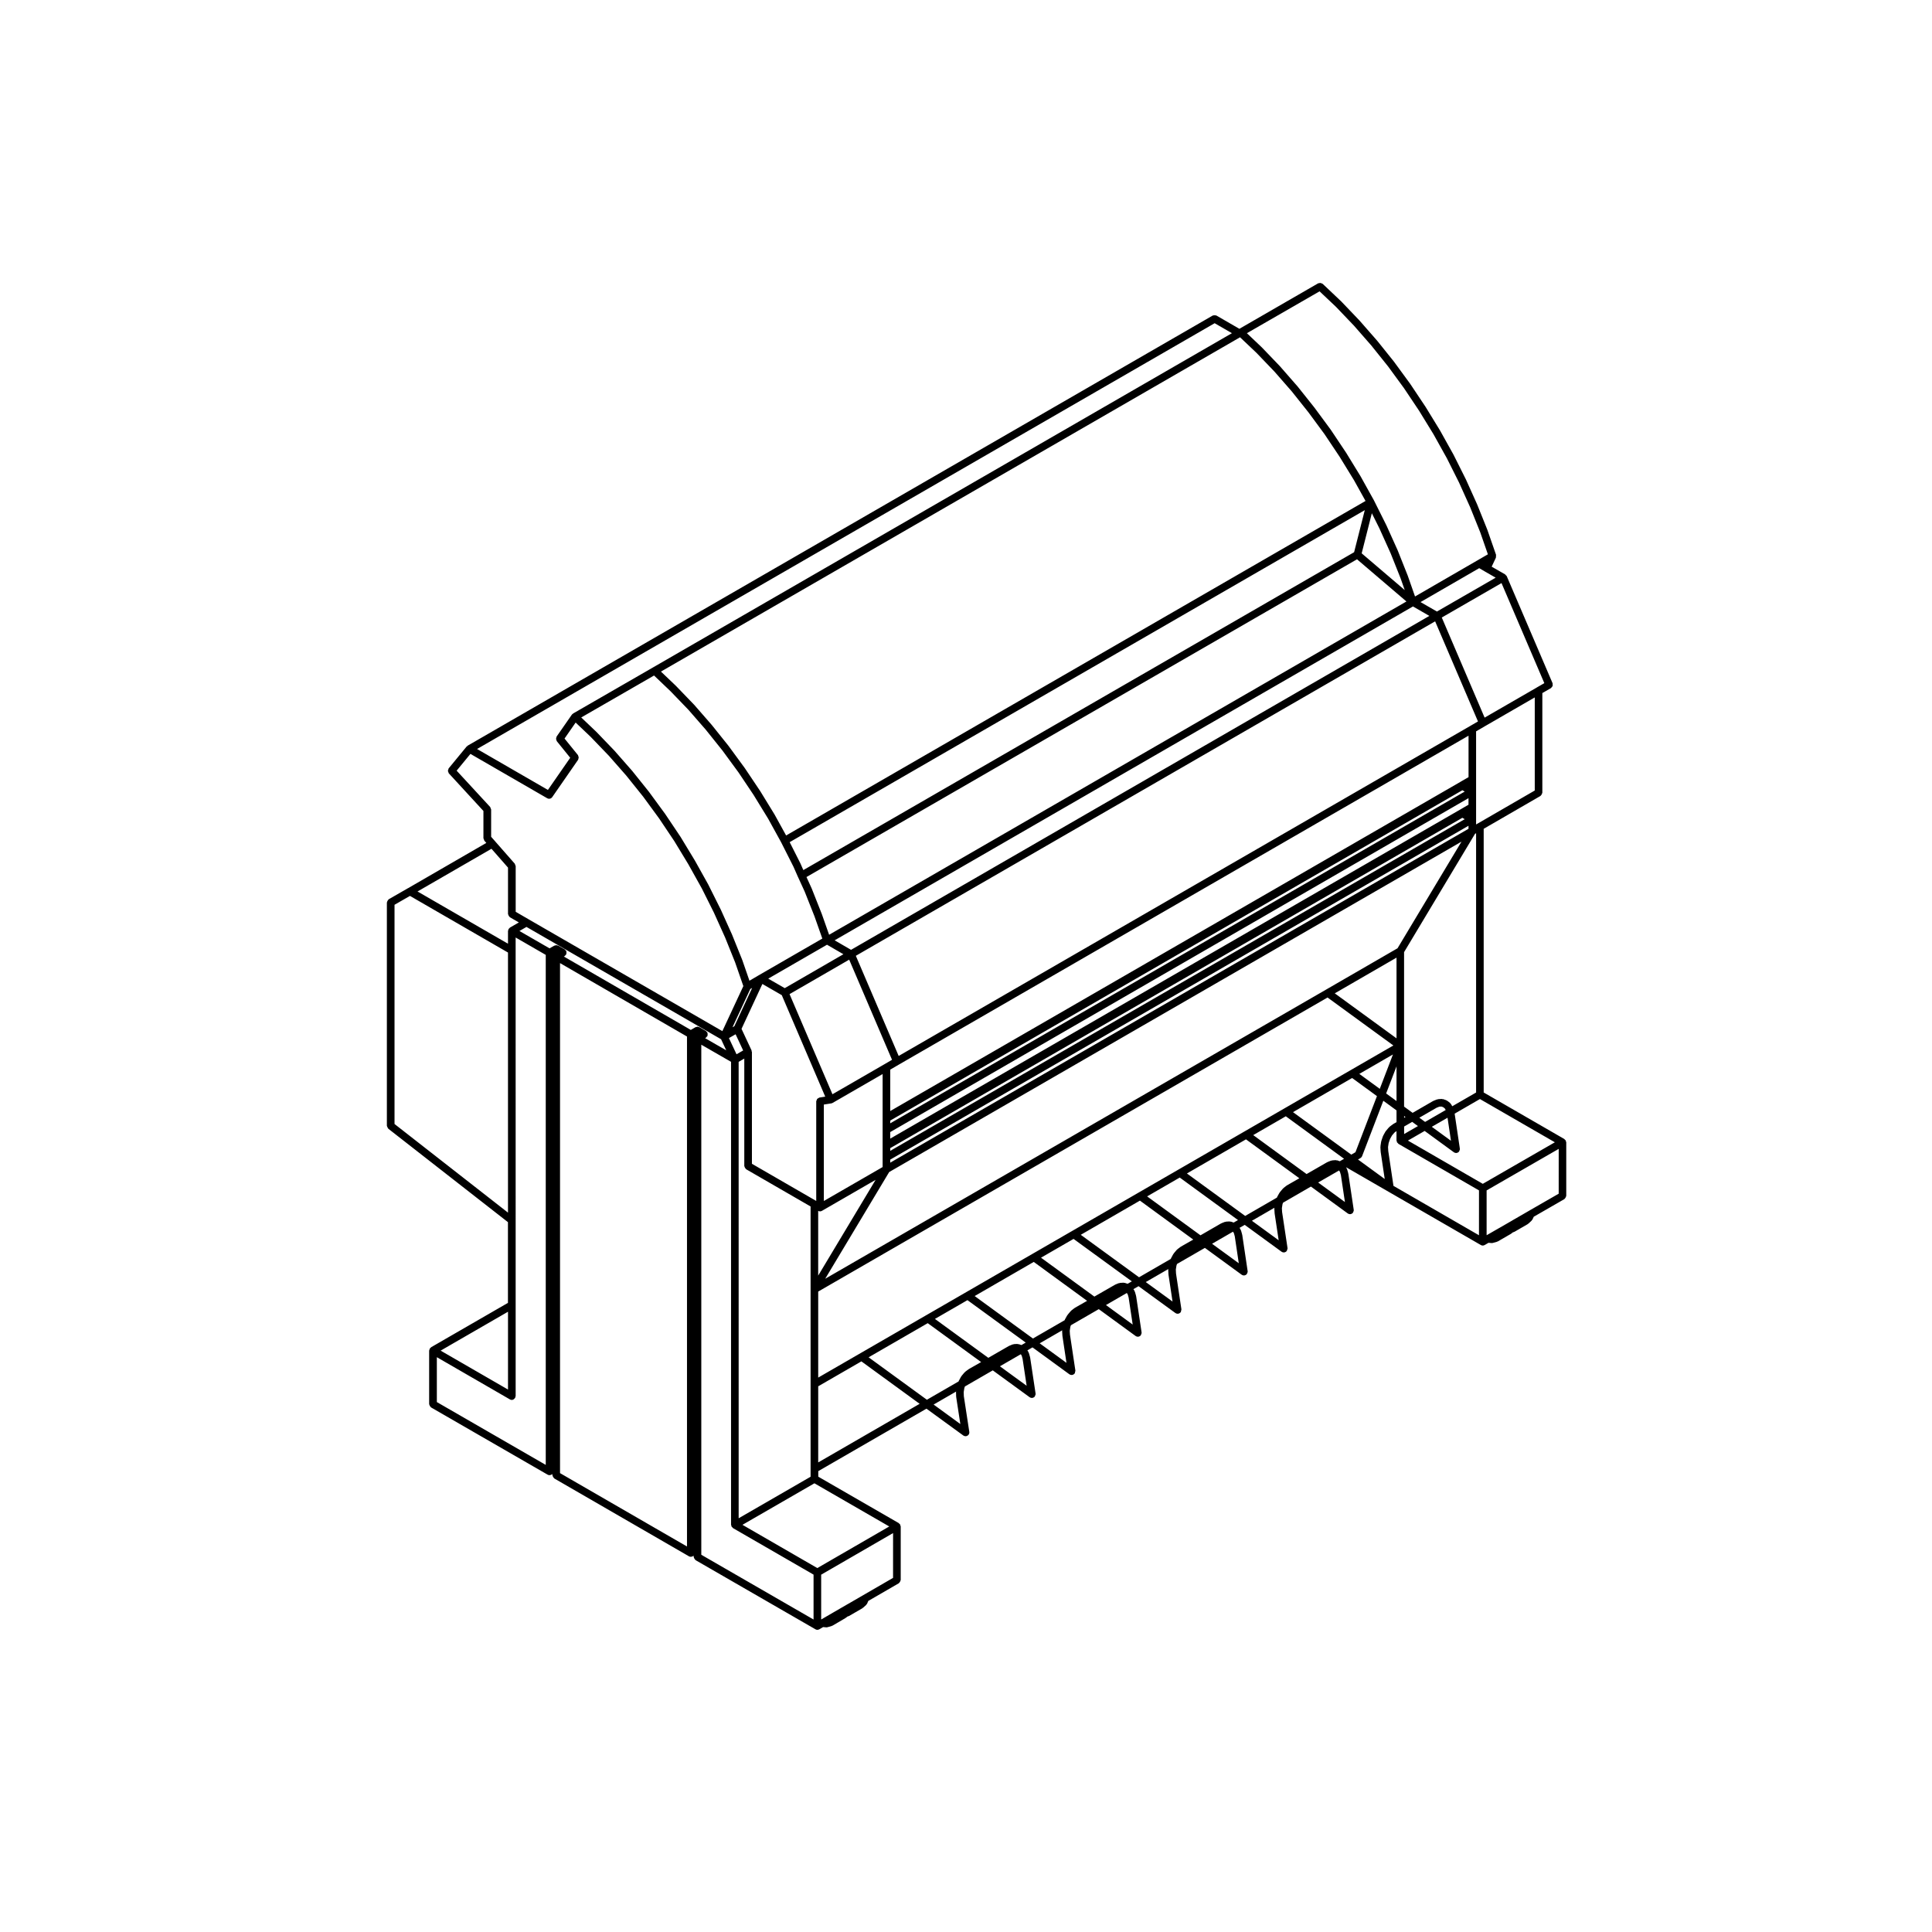 <?xml version="1.0" encoding="UTF-8"?>
<!-- Uploaded to: SVG Find, www.svgrepo.com, Generator: SVG Find Mixer Tools -->
<svg fill="#000000" width="800px" height="800px" version="1.1" viewBox="144 144 512 512" xmlns="http://www.w3.org/2000/svg">
 <path d="m559.02 446.6c-0.012-0.098-0.031-0.156-0.066-0.242-0.02-0.047 0.004-0.098-0.02-0.133-0.023-0.035-0.074-0.047-0.105-0.082-0.059-0.082-0.105-0.125-0.188-0.188-0.035-0.031-0.039-0.082-0.082-0.105l-21.367-12.332v-69.879l15.039-8.699c0.039-0.023 0.047-0.082 0.082-0.105 0.105-0.082 0.16-0.176 0.23-0.297 0.066-0.117 0.121-0.207 0.137-0.336 0.012-0.051 0.055-0.082 0.055-0.125v-26.41l2.293-1.32c0.105-0.059 0.133-0.176 0.203-0.266 0.09-0.102 0.191-0.172 0.23-0.301 0.047-0.125 0.004-0.25-0.004-0.387-0.012-0.105 0.039-0.211-0.004-0.316l-12.148-28.379c-0.012-0.02-0.035-0.023-0.047-0.047-0.012-0.02 0-0.039-0.012-0.059-0.047-0.082-0.141-0.098-0.203-0.156-0.066-0.07-0.086-0.168-0.168-0.215l-3.566-2.047 1.109-2.363v-0.004l0.004-0.004c0.016-0.031-0.004-0.059 0.004-0.09 0.047-0.125 0.023-0.246 0.02-0.383-0.004-0.102 0.051-0.188 0.016-0.289l-0.004-0.012 0.008-0.008-2.312-6.641c-0.004-0.012-0.012-0.012-0.016-0.02-0.004-0.004 0.004-0.016 0-0.023l-2.672-6.648c-0.004-0.004-0.012-0.012-0.016-0.016-0.004-0.012 0.004-0.016 0-0.023l-2.969-6.594c-0.004-0.012-0.016-0.012-0.02-0.016 0-0.012 0.004-0.02 0-0.023l-3.254-6.5c-0.004-0.004-0.016-0.012-0.016-0.016-0.004-0.012 0-0.016-0.004-0.023l-3.559-6.387c-0.004-0.004-0.016-0.004-0.016-0.016-0.004-0.004 0-0.016-0.004-0.02l-3.809-6.219c-0.004-0.012-0.016-0.004-0.02-0.016-0.004-0.004 0-0.016-0.004-0.02l-4.039-6.051c-0.004-0.004-0.016-0.004-0.02-0.016-0.004-0.004 0-0.016-0.004-0.02l-4.266-5.828c-0.004-0.004-0.016-0.004-0.02-0.012-0.004-0.012 0-0.02-0.004-0.023l-4.465-5.566c-0.004-0.004-0.016-0.004-0.02-0.012-0.012-0.012-0.004-0.02-0.012-0.023l-4.637-5.297c-0.004-0.004-0.016-0.004-0.02-0.012-0.004-0.004-0.004-0.02-0.012-0.023l-4.781-5.004c-0.004-0.004-0.02-0.004-0.023-0.012-0.004-0.012-0.004-0.02-0.012-0.023l-4.922-4.66c-0.07-0.066-0.16-0.051-0.246-0.098-0.109-0.066-0.203-0.109-0.328-0.125-0.137-0.016-0.246 0.016-0.371 0.051-0.086 0.023-0.168-0.012-0.246 0.035l-20.879 12.055-6.074-3.512c-0.039-0.023-0.09 0-0.133-0.02-0.117-0.051-0.227-0.051-0.359-0.051-0.137 0-0.25-0.004-0.383 0.051-0.039 0.02-0.09-0.004-0.125 0.02l-197.45 113.99c-0.059 0.035-0.066 0.105-0.109 0.141-0.051 0.047-0.117 0.035-0.16 0.09l-4.75 5.777c-0.07 0.086-0.055 0.195-0.09 0.297-0.051 0.125-0.117 0.238-0.109 0.371 0 0.121 0.07 0.223 0.121 0.332 0.039 0.105 0.031 0.23 0.109 0.316l9.176 9.977v7.211c0 0.125 0.098 0.211 0.133 0.324 0.047 0.109 0.031 0.246 0.117 0.344l0.52 0.586-20.738 11.996h-0.016l-5.094 2.926c-0.047 0.023-0.051 0.082-0.086 0.105-0.105 0.086-0.16 0.18-0.227 0.297-0.07 0.117-0.125 0.211-0.141 0.344-0.012 0.051-0.055 0.082-0.055 0.125v59.168c0 0.023 0.023 0.039 0.023 0.066 0.012 0.121 0.09 0.215 0.141 0.332 0.059 0.121 0.09 0.25 0.191 0.336 0.016 0.016 0.012 0.039 0.031 0.055l31.699 24.754v21.391l-20.367 11.758c-0.039 0.023-0.047 0.074-0.082 0.105-0.082 0.059-0.125 0.105-0.188 0.188-0.031 0.035-0.082 0.039-0.105 0.082-0.023 0.039 0 0.09-0.02 0.133-0.035 0.086-0.055 0.145-0.066 0.242-0.012 0.047-0.055 0.082-0.055 0.125v14.211c0 0.051 0.047 0.082 0.055 0.125 0.016 0.133 0.074 0.223 0.137 0.332 0.07 0.121 0.121 0.223 0.238 0.309 0.035 0.031 0.039 0.082 0.082 0.105l30.875 17.809c0.156 0.098 0.328 0.137 0.504 0.137 0.176 0 0.344-0.047 0.504-0.137l0.262-0.152v0.297c0 0.051 0.047 0.082 0.055 0.125 0.016 0.125 0.074 0.223 0.137 0.332 0.07 0.117 0.121 0.223 0.238 0.309 0.035 0.031 0.039 0.082 0.082 0.105l35.664 20.617c0.156 0.098 0.328 0.137 0.504 0.137 0.176 0 0.344-0.047 0.504-0.133l0.258-0.145v0.301c0 0.051 0.047 0.086 0.055 0.125 0.016 0.133 0.074 0.223 0.137 0.332 0.07 0.121 0.121 0.223 0.238 0.309 0.035 0.031 0.039 0.082 0.082 0.105l31.766 18.324c0.156 0.098 0.328 0.137 0.504 0.137s0.344-0.047 0.504-0.137l1.023-0.59 0.797 0.07c0.031 0.004 0.059 0.004 0.09 0.004 0.098 0 0.188-0.016 0.281-0.039l1.117-0.324c0.031-0.012 0.039-0.047 0.07-0.055 0.055-0.02 0.105-0.016 0.16-0.047l3.473-2.035c0.035-0.02 0.035-0.066 0.066-0.086 0.031-0.023 0.07-0.016 0.102-0.039l0.238-0.215 0.277-0.086c0.023-0.012 0.035-0.039 0.059-0.051 0.051-0.02 0.102-0.012 0.145-0.039l3.516-2.035c0.035-0.02 0.035-0.059 0.066-0.086 0.031-0.02 0.074-0.016 0.105-0.039l0.848-0.762c0.035-0.035 0.023-0.086 0.059-0.117 0.066-0.074 0.145-0.125 0.188-0.223l0.316-0.727 8.086-4.68c0.039-0.023 0.047-0.082 0.082-0.105 0.105-0.082 0.16-0.176 0.23-0.297 0.066-0.117 0.121-0.207 0.137-0.336 0.012-0.051 0.055-0.082 0.055-0.125v-14.203c0-0.051-0.047-0.082-0.055-0.125-0.012-0.098-0.031-0.156-0.066-0.242-0.02-0.047 0.004-0.098-0.02-0.137-0.023-0.039-0.082-0.047-0.105-0.082-0.055-0.074-0.105-0.125-0.18-0.18-0.035-0.031-0.039-0.082-0.082-0.105l-21.34-12.309v-1.473l28.668-16.551 9.766 7.109c0.18 0.125 0.387 0.191 0.594 0.191 0.051 0 0.105-0.004 0.152-0.016 0.273-0.039 0.5-0.191 0.648-0.387 0-0.004 0.012-0.004 0.016-0.012 0.16-0.227 0.215-0.504 0.176-0.754l-1.445-9.438-0.035-1.098 0.168-1.047 0.145-0.434 7.391-4.266 9.758 7.109c0.18 0.133 0.387 0.195 0.594 0.195 0.051 0 0.102-0.004 0.145-0.012 0.277-0.047 0.508-0.191 0.664-0.402 0.035-0.051 0.016-0.105 0.039-0.152 0.098-0.18 0.176-0.371 0.145-0.59l-1.438-9.547c-0.004-0.023-0.031-0.035-0.035-0.059s0.012-0.047 0.004-0.066l-0.297-1.059c-0.016-0.051-0.07-0.066-0.09-0.109-0.02-0.047 0.004-0.098-0.02-0.137l-0.293-0.48 1.352-0.781 9.77 7.125c0.18 0.125 0.387 0.191 0.594 0.191 0.051 0 0.102-0.004 0.145-0.012 0.277-0.047 0.508-0.191 0.66-0.398 0.004-0.004 0.012 0 0.012-0.004 0.09-0.121 0.07-0.273 0.102-0.406 0.023-0.109 0.105-0.211 0.086-0.332l-1.438-9.559-0.059-0.992 0.16-1.062 0.145-0.418 7.391-4.266 9.758 7.113c0.18 0.133 0.387 0.195 0.594 0.195 0.051 0 0.102-0.004 0.145-0.012 0.277-0.047 0.508-0.191 0.664-0.402 0.035-0.047 0.016-0.105 0.039-0.152 0.098-0.18 0.176-0.371 0.145-0.59l-1.438-9.562c-0.004-0.023-0.031-0.035-0.039-0.059 0-0.023 0.016-0.039 0.012-0.066l-0.297-1.055c-0.016-0.051-0.066-0.066-0.086-0.105-0.02-0.051 0.004-0.105-0.023-0.145l-0.289-0.469 1.352-0.777 9.766 7.113c0.18 0.125 0.387 0.191 0.594 0.191 0.051 0 0.102-0.004 0.145-0.012 0.277-0.047 0.508-0.191 0.66-0.398 0.004-0.004 0.012 0 0.012-0.004 0.09-0.121 0.07-0.273 0.102-0.406 0.023-0.109 0.105-0.211 0.086-0.332l-1.43-9.5-0.051-1.062 0.168-1.043 0.145-0.434 7.387-4.262 9.742 7.109c0.18 0.133 0.387 0.195 0.594 0.195 0.051 0 0.102-0.004 0.145-0.012 0.277-0.047 0.516-0.191 0.664-0.402 0.023-0.035 0.012-0.082 0.031-0.109 0.105-0.191 0.191-0.398 0.156-0.629l-1.422-9.551c-0.004-0.023-0.031-0.035-0.039-0.059 0-0.023 0.016-0.047 0.012-0.066l-0.297-1.059c-0.016-0.047-0.066-0.066-0.086-0.105-0.02-0.051 0.004-0.102-0.02-0.141l-0.293-0.484 1.367-0.789 9.758 7.113c0.18 0.133 0.387 0.195 0.594 0.195 0.051 0 0.102-0.004 0.145-0.012 0.277-0.047 0.508-0.191 0.664-0.402 0.047-0.059 0.02-0.133 0.051-0.203 0.082-0.172 0.168-0.344 0.137-0.543l-1.438-9.539-0.059-1.012 0.16-1.055 0.145-0.414 7.394-4.273 9.754 7.117c0.18 0.133 0.387 0.195 0.594 0.195 0.051 0 0.102-0.004 0.145-0.012 0.277-0.047 0.508-0.191 0.664-0.402 0.023-0.035 0.012-0.082 0.031-0.109 0.105-0.191 0.191-0.398 0.156-0.629l-1.43-9.562c-0.004-0.023-0.035-0.035-0.039-0.059-0.004-0.023 0.016-0.047 0.012-0.07l-0.301-1.059c-0.016-0.051-0.066-0.066-0.09-0.105-0.016-0.051 0.004-0.102-0.02-0.141l-0.188-0.309 35.742 20.637c0.156 0.098 0.328 0.137 0.504 0.137 0.176 0 0.344-0.047 0.504-0.137l1.023-0.59 0.805 0.066c0.023 0.004 0.055 0.004 0.082 0.004 0.09 0 0.18-0.016 0.277-0.039l1.109-0.312c0.031-0.012 0.039-0.047 0.07-0.055 0.055-0.02 0.105-0.016 0.16-0.047l3.516-2.035c0.035-0.02 0.035-0.066 0.066-0.09 0.035-0.02 0.082-0.012 0.105-0.039l0.223-0.203 0.273-0.086c0.031-0.012 0.035-0.039 0.066-0.055 0.051-0.02 0.105-0.012 0.152-0.039l3.516-2.035c0.035-0.02 0.035-0.066 0.07-0.09 0.035-0.023 0.082-0.016 0.109-0.047l0.82-0.766c0.035-0.031 0.023-0.082 0.051-0.109 0.059-0.07 0.137-0.109 0.176-0.195l0.344-0.734 8.105-4.664c0.047-0.023 0.047-0.082 0.086-0.105 0.105-0.086 0.16-0.18 0.227-0.297 0.07-0.117 0.125-0.211 0.141-0.344 0.012-0.051 0.055-0.082 0.055-0.125v-14.203c0-0.051-0.047-0.086-0.059-0.129zm-8.293-93.105-15.027 8.695h-0.004l-0.516 0.297v-24.672l2.273-1.324s0-0.004 0.004-0.004l13.27-7.664zm-23.117 86.715 0.91 6.106-5.078-3.703zm-5.945 1.109-1.527-1.117 4.574-2.641 0.715-0.281 0.555-0.035 0.465 0.16 0.449 0.352 0.23 0.406zm6.719-4.852c-0.047-0.055-0.039-0.133-0.102-0.176l-0.719-0.562c-0.051-0.039-0.109-0.02-0.168-0.047-0.051-0.031-0.066-0.098-0.121-0.109l-0.816-0.289c-0.059-0.02-0.109 0.02-0.172 0.012-0.082-0.004-0.133-0.086-0.223-0.066l-0.918 0.055c-0.059 0.004-0.09 0.059-0.145 0.07-0.055 0.016-0.105-0.023-0.16 0l-0.938 0.367c-0.023 0.012-0.031 0.039-0.055 0.055-0.023 0.012-0.055-0.004-0.082 0.012l-5.406 3.125-2.266-1.652v-40.938l18.797-31.348 0.289-0.168v68.719l-6.316 3.641-0.332-0.578c-0.031-0.066-0.102-0.07-0.148-0.121zm-187.09 16.66c0.016 0.125 0.074 0.223 0.137 0.332 0.07 0.117 0.121 0.223 0.238 0.309 0.035 0.031 0.039 0.082 0.082 0.105l17.062 9.855v71.625l-19.062 11.004-0.004-120.96 1.496-0.863v28.461c-0.004 0.051 0.047 0.078 0.051 0.129zm-2.109-29.734-2.012-4.293 1.77-1.008 2 4.293zm-0.574-7.441-0.492 0.281 4.719-10.141 0.484-0.277zm4-12.051-1.914-5.527c-0.004-0.012-0.016-0.012-0.02-0.02-0.004-0.012 0.004-0.02 0-0.023l-2.676-6.644-0.016-0.016c-0.004-0.012 0.004-0.016 0-0.023l-2.969-6.59c-0.004-0.012-0.016-0.012-0.02-0.016 0-0.012 0.004-0.016 0-0.02l-3.254-6.516c-0.004-0.004-0.016-0.004-0.016-0.016-0.004-0.012 0-0.02-0.004-0.031l-3.559-6.383c-0.004-0.004-0.016-0.004-0.02-0.016 0-0.004 0.004-0.012 0-0.016l-3.769-6.223c-0.004-0.012-0.016-0.004-0.02-0.016-0.004-0.012 0-0.016-0.004-0.023l-4.047-6.035c-0.004-0.004-0.016-0.004-0.02-0.016-0.004-0.004 0-0.016-0.004-0.02l-4.266-5.824c-0.004-0.004-0.016-0.004-0.02-0.012-0.004-0.012 0-0.02-0.004-0.023l-4.473-5.582c-0.004-0.004-0.016-0.004-0.02-0.012-0.012-0.012-0.004-0.02-0.012-0.023l-4.644-5.289c-0.004-0.004-0.016-0.004-0.02-0.012-0.004-0.004-0.004-0.02-0.012-0.023l-4.797-4.988c-0.012-0.012-0.02-0.004-0.023-0.012-0.004-0.004-0.004-0.016-0.012-0.02l-3.945-3.754 19.297-11.117 4.336 4.137 4.766 4.941 4.594 5.269 4.453 5.562 4.231 5.773 4.016 5.992v0.004l3.812 6.219h0.004l3.473 6.312 3.258 6.453 1.195 2.719c0 0.004 0.012 0.004 0.012 0.012v0.004l1.773 3.871 2.602 6.566v0.004l2.07 5.875-16.871 9.738zm169.93-113.25 2.621 6.578 1.102 3.144-11.406-9.734 2.695-10.625 2.019 4.047v0.004zm20.625 72.184v0.805l-153.25 88.48v-0.805zm-153.25 86.156v-0.719l151.62-87.547 0.629 0.367zm151.12-90.492v0l-151.12 87.25v-1.734l153.25-88.496v1.738zm-151.12 83.195v-0.727l151.63-87.547 0.621 0.352zm151.13-90.516c-0.004 0-0.004 0.004-0.004 0.012l-151.12 87.246v-10.973l2.262-1.32s0-0.004 0.004-0.004l150.99-87.176v10.988zm-148.89 72.66-11.352-26.539 153.52-88.641 11.355 26.531-2.004 1.164s0 0.004-0.004 0.004zm-12.621-28.125-4.348-2.519 153.26-88.48 4.348 2.504zm-5.812-3.992-1.945-5.523c-0.004-0.004-0.016-0.012-0.016-0.016v-0.02l-2.629-6.644c-0.004-0.012-0.016-0.012-0.02-0.02-0.004-0.012 0.004-0.02 0-0.031l-1.391-3.043 145.9-84.207 13.094 11.18zm139.13-101.38-145.96 84.242-0.742-1.699c-0.004-0.012-0.02-0.012-0.023-0.02 0-0.012 0.004-0.02 0-0.031l-2.856-5.652 152.41-87.984zm-139.69 104.02 4.348 2.519-15.547 8.988-4.375-2.519zm5.879 3.957 11.352 26.539-1.996 1.164s0 0.004-0.004 0.004l-13.785 7.961-11.371-26.535zm-4.719 38.078c0.07-0.016 0.133-0.016 0.203-0.047 0.016-0.004 0.02-0.031 0.035-0.035 0.023-0.012 0.051-0.004 0.07-0.02l13.27-7.664v24.652l-15.578 8.992v-25.555l1.961-0.309c0.012 0.004 0.016-0.016 0.039-0.016zm11.719 20.281-15.215 25.371v-17.156c0.152 0.09 0.316 0.133 0.484 0.133 0.172 0 0.344-0.047 0.504-0.137zm137.1-33.234-3.488 9.109-5.426-3.961zm-152.31 85.633v-22.797l134.98-77.93 17.445 12.711zm153.26-82.48v9.191l-2.75-2.012zm-16.367-19.352 16.367-9.461v21.387zm-2.348-0.965-132.69 76.602 16.953-28.277 151.67-87.562-16.949 28.258zm20.73 33.473 0.359 0.266-0.359 0.207zm0 2.789 2.137-1.234 1.527 1.113-3.664 2.109zm37.156-117.5-2.019 1.16c-0.004 0-0.004 0.004-0.004 0.012l-13.801 7.965-11.352-26.531 15.828-9.125zm-12.895-27.949-15.566 8.969-4.348-2.504 15.551-8.988 1.512 0.883c0.004 0 0.004 0.004 0.004 0.004zm-46.668-75.887 4.363 4.125 4.762 4.984 4.578 5.234 4.457 5.562 4.223 5.773 4.012 6v0.004l3.805 6.207 3.543 6.363 3.215 6.418 2.969 6.594 2.656 6.609 2.023 5.824-2.801 1.621s0 0.004-0.004 0.004l-16.504 9.547-1.941-5.547c-0.004-0.012-0.012-0.012-0.016-0.016-0.004-0.012 0.004-0.02 0-0.023l-2.641-6.637c-0.004-0.004-0.012-0.012-0.016-0.016-0.004-0.012 0.004-0.016 0-0.023l-2.969-6.59c-0.004-0.012-0.016-0.012-0.02-0.016 0-0.012 0.004-0.016 0-0.02l-3.254-6.516c-0.004-0.004-0.016-0.012-0.016-0.016-0.004-0.012 0-0.02-0.004-0.031l-3.551-6.387c-0.004-0.004-0.016-0.004-0.016-0.016-0.004-0.004 0-0.016-0.004-0.02l-3.812-6.219c-0.004-0.012-0.016-0.004-0.02-0.016-0.004-0.004 0-0.016-0.004-0.02l-4.035-6.039c-0.004-0.004-0.016-0.004-0.02-0.016-0.004-0.004 0-0.016-0.004-0.02l-4.289-5.812c-0.004-0.004-0.016-0.004-0.02-0.012-0.004-0.012 0-0.02-0.004-0.023l-4.449-5.586c-0.004-0.004-0.016-0.004-0.02-0.012-0.012-0.012-0.004-0.02-0.012-0.023l-4.629-5.301c-0.004-0.004-0.016-0.004-0.02-0.012-0.004-0.004-0.004-0.02-0.012-0.023l-4.785-4.988c-0.004-0.004-0.016-0.004-0.023-0.012-0.004-0.012-0.004-0.02-0.012-0.023l-3.941-3.738zm-21.074 12.176 4.359 4.133 4.766 4.969 4.574 5.234 4.445 5.582 4.242 5.758 4.004 5.992v0.004l3.809 6.207 3.055 5.496-153.55 88.652-3.027-5.492c-0.004-0.004-0.012-0.004-0.016-0.016-0.004-0.004 0-0.016-0.004-0.023l-3.812-6.219c-0.004-0.012-0.016-0.004-0.02-0.016-0.004-0.004 0-0.016-0.004-0.02l-4.047-6.039c-0.004-0.004-0.016-0.004-0.02-0.016-0.004-0.004 0-0.016-0.004-0.02l-4.277-5.836c-0.004-0.004-0.016-0.004-0.02-0.012-0.004-0.012 0-0.02-0.004-0.023l-4.457-5.566c-0.004-0.004-0.016-0.004-0.02-0.012-0.012-0.012-0.004-0.02-0.012-0.023l-4.621-5.297c-0.004-0.012-0.02-0.004-0.023-0.016-0.004-0.004-0.004-0.016-0.012-0.02l-4.816-4.996c-0.004-0.004-0.016-0.004-0.02-0.012-0.004-0.004-0.004-0.016-0.012-0.02l-3.926-3.738zm-6.731-3.727 4.578 2.644-153.48 88.613-21.109 12.168c-0.047 0.023-0.051 0.086-0.09 0.117-0.047 0.031-0.102 0.02-0.137 0.059-0.02 0.02-0.012 0.051-0.031 0.074-0.02 0.02-0.051 0.02-0.07 0.047l-4.047 5.82c-0.055 0.074-0.023 0.168-0.055 0.246-0.047 0.125-0.086 0.23-0.082 0.363 0.004 0.133 0.051 0.238 0.105 0.359 0.035 0.082 0.016 0.172 0.07 0.242l3.566 4.41-5.91 8.523-18.777-10.848zm-200.88 118.58 3.656-4.445 20.344 11.754c0.156 0.098 0.328 0.137 0.504 0.137 0.316 0 0.637-0.152 0.828-0.434l6.867-9.91c0.055-0.074 0.023-0.168 0.055-0.246 0.047-0.125 0.086-0.23 0.082-0.363-0.004-0.137-0.051-0.238-0.105-0.359-0.035-0.082-0.016-0.172-0.07-0.242l-3.566-4.402 2.941-4.238 4.035 3.836v0.004l4.797 4.988 4.59 5.231 4.469 5.57 4.223 5.769 4.031 6.016 3.734 6.16v0.004l3.559 6.383h0.004l3.211 6.43v0.004l2.969 6.59 2.641 6.559v0.004l2.18 6.293-5.559 11.934-51.387-29.66c-0.004 0-0.004-0.004-0.004-0.004l-3.379-1.961v-12.09c0-0.125-0.098-0.215-0.137-0.328-0.039-0.109-0.031-0.242-0.109-0.332l-5.176-5.894c-0.004-0.004-0.004-0.012-0.004-0.012l-1.082-1.223v-7.219c0-0.125-0.098-0.223-0.137-0.332-0.047-0.117-0.039-0.25-0.125-0.348zm9.23 20.699 4.383 4.992v12.293c0 0.051 0.047 0.082 0.055 0.125 0.016 0.133 0.074 0.227 0.141 0.344 0.066 0.109 0.117 0.211 0.223 0.293 0.039 0.031 0.039 0.086 0.086 0.105l2.371 1.371-2.367 1.367c-0.047 0.023-0.051 0.082-0.086 0.109-0.074 0.055-0.121 0.105-0.18 0.18-0.031 0.035-0.082 0.039-0.105 0.082-0.023 0.039 0 0.09-0.016 0.125-0.039 0.086-0.059 0.156-0.07 0.246-0.012 0.051-0.055 0.082-0.055 0.125v3.406l-23.977-13.844zm-25.691 72.938v-58.094l4.09-2.352 25.98 15.008v68.926zm30.074 49.75v20.625l-17.855-10.316zm10 40.59-28.859-16.652v-11.891l19.367 11.191c0.156 0.098 0.328 0.137 0.504 0.137 0.336 0 0.594-0.195 0.777-0.453 0.023-0.031 0.074-0.02 0.098-0.055 0.047-0.082 0.012-0.168 0.035-0.25 0.023-0.09 0.105-0.152 0.105-0.25v-46.566l-0.004-71.57v-3.406l7.981 4.606v135.16zm37.434 21.625-33.648-19.445v-135.16l33.648 19.457zm3.137-137.65c-0.086-0.035-0.152-0.055-0.242-0.07-0.051-0.004-0.074-0.051-0.121-0.051s-0.074 0.047-0.117 0.051c-0.098 0.012-0.168 0.035-0.258 0.07-0.047 0.02-0.098-0.004-0.133 0.02l-1.258 0.734-33.645-19.453 0.242-0.137c0.109-0.066 0.141-0.188 0.223-0.289 0.039-0.051 0.117-0.031 0.152-0.09 0.023-0.047 0-0.09 0.016-0.133 0.055-0.121 0.051-0.238 0.051-0.367 0-0.133 0.004-0.246-0.051-0.367-0.016-0.047 0.012-0.09-0.016-0.133-0.051-0.086-0.141-0.098-0.207-0.156-0.066-0.07-0.086-0.168-0.168-0.215l-1.762-1.008c-0.047-0.023-0.098 0-0.137-0.02-0.082-0.031-0.141-0.047-0.23-0.059-0.051-0.004-0.082-0.055-0.133-0.055-0.051 0-0.082 0.047-0.125 0.055-0.09 0.012-0.152 0.031-0.238 0.066-0.047 0.016-0.09-0.012-0.133 0.016l-1.273 0.727-7.981-4.602 1.867-1.078 51.57 29.766 1.375 2.941-5.617-3.234 0.238-0.133c0.105-0.059 0.133-0.176 0.207-0.266 0.047-0.051 0.125-0.035 0.16-0.098 0.023-0.047 0-0.102 0.02-0.141 0.051-0.121 0.051-0.227 0.051-0.359 0-0.137 0-0.25-0.051-0.379-0.02-0.047 0.004-0.098-0.02-0.133-0.047-0.082-0.133-0.09-0.191-0.145-0.07-0.07-0.086-0.172-0.168-0.223l-1.754-1.027c-0.043-0.039-0.094-0.008-0.145-0.027zm30.398 157-29.746-17.16v-135.17l7.883 4.535v122.7c0 0.051 0.047 0.086 0.055 0.125 0.012 0.098 0.031 0.156 0.066 0.242 0.02 0.047-0.004 0.098 0.02 0.133 0.02 0.035 0.07 0.023 0.098 0.055 0.059 0.086 0.109 0.145 0.195 0.211 0.035 0.031 0.039 0.082 0.082 0.105l21.352 12.328v11.895zm21.066-11.027-7.863 4.551-3.512 2.035-0.875 0.5s0 0.004-0.004 0.004h-0.004l-3.516 2.035-3.269 1.898v-11.879l19.055-11.023-0.004 11.879zm-1-13.629-19.062 11.023-19.84-11.461 19.07-11.004zm-19.09-113.31c-0.09 0.102-0.102 0.211-0.141 0.332-0.035 0.105-0.121 0.18-0.121 0.301v26.41l-17.043-9.848v-29.625c0-0.082-0.07-0.125-0.086-0.203-0.016-0.082 0.023-0.152-0.012-0.227l-2.66-5.703 5.527-11.891 5.144 2.961 11.516 26.895-1.531 0.238c-0.105 0.016-0.16 0.105-0.258 0.152-0.125 0.062-0.25 0.098-0.336 0.207zm0.262 96.336v-20.172l11.441-6.609 15.441 11.25zm30.582-15.336 5.969-3.445c0 0.012 0.012 0.02 0.004 0.035 0 0.035-0.035 0.059-0.035 0.098l0.035 1.211c0 0.023 0.023 0.039 0.031 0.066 0 0.023-0.02 0.039-0.016 0.059l1.094 7.141zm9.34-9.41c-0.02 0.012-0.02 0.039-0.039 0.051-0.02 0.016-0.051 0.004-0.07 0.02l-0.875 0.664c-0.031 0.023-0.031 0.07-0.055 0.098-0.031 0.031-0.082 0.023-0.105 0.055l-0.789 0.934c-0.023 0.031-0.012 0.07-0.035 0.105-0.02 0.031-0.066 0.035-0.086 0.07l-0.613 1.129c-0.016 0.031 0.004 0.059-0.012 0.086-0.016 0.031-0.051 0.039-0.059 0.07l-0.004 0.016-8.379 4.84-15.445-11.25 15.668-9.047 14.148 10.309zm5.156-2.973-14.148-10.312 8.621-4.977 15.441 11.25-1.129 0.656-0.762-0.246c-0.059-0.02-0.109 0.02-0.172 0.016-0.066-0.012-0.117-0.074-0.18-0.066l-0.906 0.047c-0.066 0.004-0.105 0.066-0.16 0.082-0.055 0.016-0.117-0.023-0.172 0l-0.918 0.379c-0.023 0.012-0.031 0.039-0.051 0.051-0.023 0.012-0.051 0-0.07 0.012zm3.07 2.242 5.543-3.199 0.242 0.398 0.23 0.84 1.074 7.125zm10.543-6.086 5.965-3.445c0 0.02 0.016 0.039 0.016 0.059 0 0.039-0.039 0.066-0.035 0.105l0.07 1.188c0 0.016 0.016 0.023 0.02 0.039 0 0.016-0.02 0.031-0.016 0.051l1.078 7.176zm9.355-9.426c-0.02 0.012-0.02 0.039-0.039 0.055-0.023 0.016-0.055 0-0.082 0.02l-0.887 0.691c-0.035 0.023-0.031 0.074-0.059 0.102-0.023 0.023-0.066 0.02-0.09 0.051l-0.781 0.926c-0.023 0.023-0.012 0.066-0.031 0.098s-0.066 0.031-0.086 0.066l-0.625 1.113c-0.016 0.031 0 0.059-0.012 0.09-0.016 0.031-0.051 0.039-0.059 0.07l-0.012 0.031-8.383 4.84-15.441-11.254 15.66-9.047 14.141 10.316zm5.137-2.957-14.141-10.312 8.625-4.977 15.445 11.25-1.117 0.645-0.762-0.246c-0.055-0.02-0.105 0.02-0.156 0.012-0.051-0.012-0.098-0.059-0.152-0.059-0.02 0-0.047 0-0.066 0.004l-0.922 0.059c-0.059 0.004-0.098 0.059-0.145 0.074-0.059 0.016-0.117-0.023-0.176 0l-0.898 0.371c-0.023 0.012-0.031 0.039-0.051 0.051-0.02 0.012-0.047 0-0.066 0.012zm3.07 2.242 5.535-3.199 0.246 0.402 0.23 0.82 1.074 7.144zm10.551-6.094 5.977-3.449c0 0.016 0.012 0.023 0.012 0.039-0.004 0.039-0.039 0.07-0.039 0.105l0.059 1.203c0 0.02 0.02 0.031 0.023 0.051 0 0.02-0.02 0.031-0.016 0.051l1.078 7.164zm9.355-9.414c-0.02 0.012-0.02 0.035-0.035 0.047-0.023 0.016-0.051 0.004-0.07 0.02l-0.883 0.664c-0.035 0.023-0.031 0.074-0.066 0.105-0.023 0.031-0.074 0.023-0.102 0.055l-0.785 0.934c-0.023 0.031-0.012 0.07-0.031 0.102-0.023 0.031-0.07 0.035-0.09 0.07l-0.613 1.129c-0.016 0.031 0.004 0.059-0.012 0.09-0.012 0.031-0.051 0.039-0.059 0.07l-0.004 0.012-8.387 4.848-15.445-11.254 15.68-9.059 14.137 10.324zm5.144-2.973-14.137-10.316 8.641-4.992 15.441 11.262-1.148 0.664-0.727-0.246c-0.066-0.02-0.121 0.02-0.188 0.016-0.07-0.012-0.125-0.082-0.191-0.066l-0.934 0.055c-0.059 0.004-0.098 0.059-0.145 0.07-0.059 0.016-0.105-0.023-0.168 0l-0.922 0.367c-0.023 0.012-0.031 0.047-0.055 0.055-0.023 0.012-0.051-0.004-0.074 0.012zm3.07 2.242 5.547-3.203 0.242 0.402 0.23 0.836 1.062 7.129zm10.562-6.098 5.961-3.445c0 0.02 0.012 0.031 0.012 0.051 0 0.039-0.039 0.066-0.035 0.105l0.07 1.211c0 0.016 0.016 0.023 0.02 0.039 0 0.016-0.02 0.031-0.016 0.051l1.078 7.16zm9.332-9.41c-0.02 0.012-0.02 0.039-0.039 0.055-0.023 0.016-0.055 0-0.082 0.02l-0.871 0.68c-0.035 0.023-0.031 0.074-0.059 0.102-0.023 0.031-0.066 0.02-0.09 0.051l-0.781 0.926c-0.023 0.031-0.012 0.07-0.031 0.102-0.023 0.031-0.066 0.031-0.086 0.066l-0.621 1.117c-0.016 0.031 0.004 0.059-0.012 0.09s-0.051 0.035-0.059 0.066l-0.012 0.02-8.375 4.836-15.441-11.254 15.652-9.043 14.141 10.316zm5.152-2.969-14.141-10.324 8.637-4.988 15.441 11.266-0.172 0.102-0.953 0.551-0.715-0.246c-0.074-0.02-0.133 0.02-0.203 0.016-0.07-0.012-0.117-0.074-0.195-0.066l-0.922 0.066c-0.059 0.004-0.09 0.059-0.141 0.07-0.055 0.016-0.105-0.02-0.16 0l-0.934 0.371c-0.023 0.012-0.031 0.047-0.055 0.055-0.023 0.012-0.051-0.004-0.074 0.012zm3.07 2.242 5.543-3.195 0.242 0.395 0.242 0.84 1.066 7.133zm8.781-7.387-15.449-11.262 15.664-9.047 6.586 4.801-5.699 14.867zm9.152-6.211c-0.02 0.031-0.059 0.031-0.082 0.066l-0.621 1.113c-0.02 0.035 0 0.07-0.012 0.105-0.016 0.031-0.055 0.039-0.066 0.07l-0.418 1.238c-0.012 0.031 0.016 0.055 0.004 0.086-0.004 0.031-0.039 0.047-0.047 0.082l-0.184 1.242c-0.004 0.039 0.023 0.066 0.023 0.105-0.004 0.039-0.039 0.066-0.039 0.105l0.07 1.184c0 0.016 0.016 0.023 0.02 0.039 0 0.02-0.02 0.035-0.016 0.055l1.074 7.18-7.082-5.168 0.645-0.371c0.012-0.004 0.012-0.016 0.016-0.02 0.188-0.109 0.336-0.277 0.422-0.492l5.629-14.688 3.496 2.555v3.109l-0.863 0.5c-0.02 0.012-0.02 0.039-0.039 0.051-0.02 0.016-0.051 0.004-0.07 0.02l-0.883 0.672c-0.035 0.023-0.031 0.07-0.055 0.102-0.031 0.023-0.082 0.02-0.105 0.051l-0.785 0.926c-0.02 0.016-0.004 0.059-0.031 0.082zm24.684 27.574-22.66-13.09-1.379-9.234-0.059-1.055 0.16-1.047 0.359-1.062 0.527-0.953 0.656-0.766 0.539-0.406v2.523c0 0.051 0.047 0.082 0.055 0.125 0.012 0.09 0.031 0.156 0.066 0.242 0.02 0.047-0.004 0.098 0.02 0.133 0.02 0.035 0.07 0.023 0.098 0.055 0.059 0.086 0.109 0.145 0.195 0.211 0.035 0.031 0.039 0.082 0.082 0.105l21.348 12.332zm1.012-13.629-19.84-11.461 4.434-2.555 7.738 5.648c0.18 0.133 0.387 0.195 0.594 0.195 0.051 0 0.102-0.004 0.145-0.012 0.277-0.047 0.516-0.191 0.664-0.402 0.023-0.035 0.012-0.082 0.031-0.109 0.105-0.191 0.191-0.398 0.156-0.629l-1.379-9.273 6.699-3.871 19.859 11.461zm20.113 2.617-7.879 4.535s0 0.004-0.004 0.004l-3.496 2.023h-0.004l-0.883 0.508c-0.004 0-0.004 0.004-0.004 0.012l-3.5 2.019h-0.012l-3.316 1.906v-11.879l19.105-11.008-0.004 11.879z"/>
</svg>